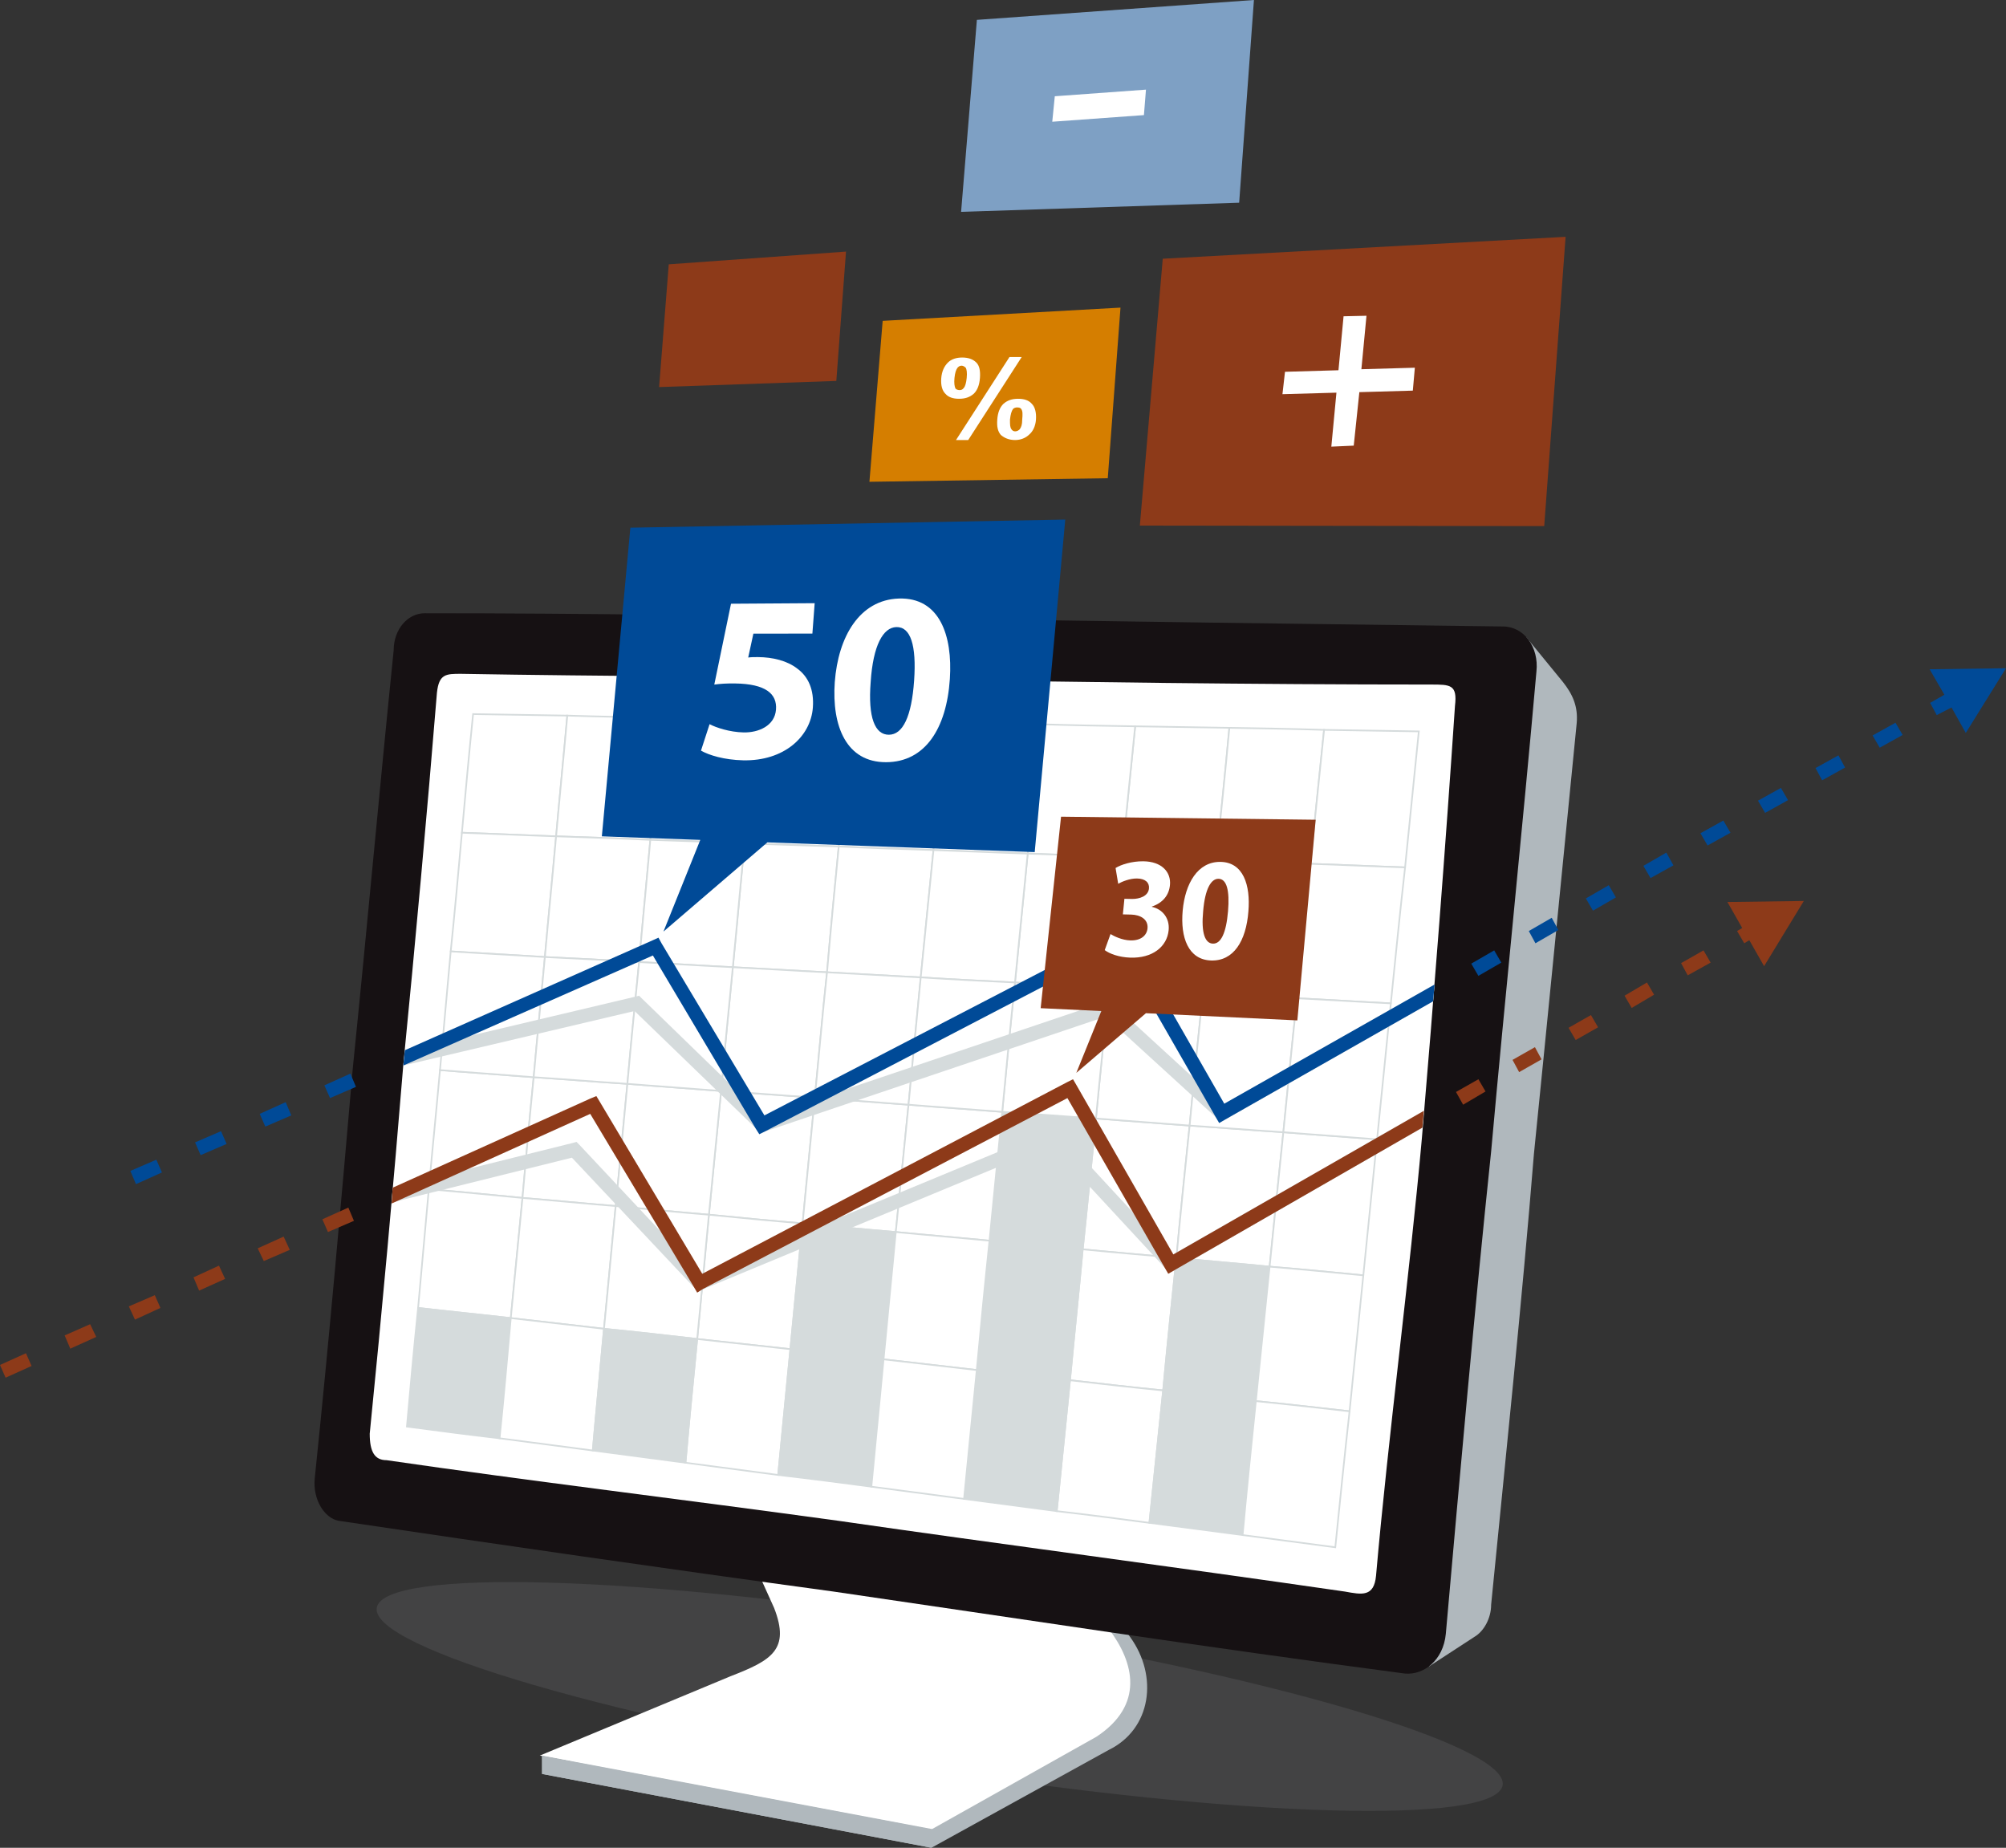<!-- Generator: Adobe Illustrator 19.0.1, SVG Export Plug-In  -->
<svg version="1.1"
	 xmlns="http://www.w3.org/2000/svg" xmlns:xlink="http://www.w3.org/1999/xlink" xmlns:a="http://ns.adobe.com/AdobeSVGViewerExtensions/3.0/"
	 x="0px" y="0px" width="263.31px" height="242.53px" viewBox="0 0 263.31 242.53"
	 style="enable-background:new 0 0 263.31 242.53;" xml:space="preserve">
<rect x="0" y="0" width="263.31" height="242.53" fill="#333333" stroke="none"/>
<style type="text/css">
	.st0{opacity:0.76;}
	.st1{opacity:0.42;fill-rule:evenodd;clip-rule:evenodd;fill:#646569;}
	.st2{fill-rule:evenodd;clip-rule:evenodd;fill:#B0B8BD;}
	.st3{fill-rule:evenodd;clip-rule:evenodd;fill:#FFFFFF;}
	.st4{fill-rule:evenodd;clip-rule:evenodd;fill:#161113;}
	.st5{fill-rule:evenodd;clip-rule:evenodd;fill:#8D3A19;}
	.st6{fill-rule:evenodd;clip-rule:evenodd;fill:#D57E00;}
	.st7{fill-rule:evenodd;clip-rule:evenodd;fill:#7EA0C4;}
	.st8{fill:#FFFFFF;}
	.st9{fill-rule:evenodd;clip-rule:evenodd;fill:#FFFFFF;stroke:#D5DBDC;stroke-width:0.216;}
	.st10{fill-rule:evenodd;clip-rule:evenodd;fill:#D5DBDC;stroke:#D5DBDC;stroke-width:0.216;}
	.st11{fill:#004A97;}
	.st12{fill:#8D3A19;}
	.st13{fill:#D5DBDC;}
	.st14{fill-rule:evenodd;clip-rule:evenodd;fill:#004A97;}
</style>
<defs>
</defs>
<g class="st0">
	<path class="st1" d="M49.451,211.038c-0.822,5.242,31.586,14.7,72.402,21.127c40.811,6.426,74.561,7.392,75.388,2.147
		c0.824-5.238-31.592-14.698-72.399-21.127C84.021,206.755,50.274,205.796,49.451,211.038z"/>
</g>
<g>
	<path class="st2" d="M144.591,209.641l3.742,5.214c3.744,5.148,2.806,12.099-2.807,14.84l-23.263,12.836l-51.138-9.694
		l31.351-12.833c5.349-2.073,7.889-3.476,5.683-8.958l-2.208-4.546l10.028,1.071L144.591,209.641z"/>
	<path class="st2" d="M187.571,218.731l5.95-3.876c1.269-0.736,2.206-2.474,2.206-4.21c1.872-18.986,4.077-40.11,5.615-59.16
		c1.871-18.518,3.744-37.702,5.616-56.554c0.199-2.206-0.535-3.809-1.806-5.414l-4.814-5.882L187.571,218.731z"/>
	<path class="st3" d="M142.651,210.644l2.874,3.141c3.409,4.478,4.679,10.027-1.604,14.172l-21.659,12.167l-51.404-9.693
		l25.067-10.428c5.347-2.073,7.82-3.476,5.682-8.958l-2.206-4.879l10.026,1.07L142.651,210.644z"/>
	<path class="st4" d="M197.266,82.229c-26.339-0.334-51.74-0.669-75.605-1.07c-23.195-0.333-44.854-0.667-65.911-0.667
		c-2.207,0-4.078,2.072-4.078,4.88c-1.871,18.316-3.475,36.297-5.349,54.68c-1.537,17.648-3.141,36.031-5.012,54.012
		c-0.269,2.742,1.269,5.215,3.141,5.548c20.723,3.076,42.381,6.218,64.976,9.293c23.864,3.475,48.597,7.287,75.003,10.762
		c2.472,0.202,5.014-1.738,5.349-5.212c1.871-21.124,3.742-42.249,5.948-63.304c1.872-20.79,4.077-41.914,5.949-63.039
		C202.011,84.971,200.073,82.229,197.266,82.229z"/>
	<path class="st3" d="M187.84,89.85c-23.531,0-46.726-0.334-68.051-0.669c-20.388-0.401-40.509-0.401-59.293-0.736
		c-1.939,0-2.876,0-3.143,2.474c-1.268,15.575-2.874,33.223-4.411,48.799c-1.271,15.575-2.807,32.487-4.412,48.463
		c0,2.408,0.67,3.476,2.207,3.476c18.849,2.742,38.904,5.148,59.293,7.954c21.324,3.076,42.983,5.882,66.514,9.293
		c2.204,0.401,3.809,0.736,4.075-2.073c1.606-18.316,4.412-39.438,6.017-57.42c1.538-18.05,3.143-38.771,4.345-56.754
		C191.316,89.85,190.38,89.85,187.84,89.85z"/>
	<polygon class="st2" points="71.124,232.836 122.262,242.53 122.262,240.124 122.598,240.124 71.124,230.431 	"/>
</g>
<g>
	<g>
		<polygon class="st5" points="149.618,68.987 152.625,33.959 205.503,31.084 202.696,69.054 		"/>
		<polygon class="st6" points="114.122,63.237 115.861,42.114 147.077,40.377 145.408,62.769 		"/>
		<polygon class="st5" points="86.515,50.805 87.783,34.695 111.048,33.023 109.777,50.001 		"/>
		<polygon class="st7" points="126.155,27.809 128.227,2.608 164.593,0 162.654,26.606 		"/>
	</g>
	<polygon class="st8" points="174.752,58.625 175.422,51.539 168.336,51.74 168.67,48.8 175.689,48.597 176.358,41.513 
		179.366,41.446 178.697,48.464 185.715,48.264 185.449,51.272 178.43,51.472 177.694,58.492 	"/>
	<polygon class="st8" points="138.121,15.978 138.454,12.634 150.421,11.765 150.153,15.108 	"/>
	<path class="st8" d="M127.827,51.673c0.468-0.468,0.734-1.137,0.802-2.073c0.066-0.935-0.068-1.604-0.468-2.006
		c-0.468-0.467-1.071-0.666-1.871-0.666c-0.737,0-1.404,0.199-1.871,0.666c-0.469,0.471-0.804,1.138-0.871,2.073
		c-0.067,0.936,0.134,1.605,0.536,2.006c0.4,0.468,1.002,0.669,1.803,0.669C126.69,52.342,127.292,52.141,127.827,51.673z
		 M125.287,49.6c0.067-0.669,0.201-1.067,0.4-1.336c0.135-0.134,0.269-0.267,0.535-0.267c0.202,0,0.401,0.134,0.536,0.267
		c0.133,0.201,0.199,0.668,0.133,1.336c-0.067,0.669-0.201,1.137-0.401,1.337c-0.134,0.201-0.334,0.267-0.534,0.267
		c-0.201,0-0.402-0.067-0.535-0.201C125.287,50.737,125.218,50.269,125.287,49.6z M132.505,46.861l-7.018,10.896h1.602l7.021-10.896
		H132.505z M135.446,53.011c-0.4-0.468-1.003-0.669-1.803-0.669c-0.804,0-1.404,0.201-1.939,0.669
		c-0.468,0.468-0.736,1.137-0.802,2.072c-0.067,0.935,0.067,1.537,0.468,2.005c0.468,0.401,1.069,0.67,1.871,0.67
		c0.734,0,1.403-0.269,1.871-0.737c0.468-0.401,0.802-1.07,0.869-1.938C136.048,54.147,135.849,53.412,135.446,53.011z
		 M134.177,55.082c0,0.67-0.134,1.003-0.334,1.271c-0.134,0.133-0.334,0.266-0.602,0.266c-0.201,0-0.401-0.134-0.468-0.266
		c-0.201-0.267-0.201-0.601-0.201-1.271c0.068-0.668,0.201-1.136,0.4-1.403c0.135-0.135,0.334-0.201,0.536-0.201
		c0.266,0,0.467,0.066,0.535,0.201C134.244,53.947,134.244,54.347,134.177,55.082z"/>
</g>
<g>
	<path class="st9" d="M62.099,93.728c4.145,0.067,8.223,0.134,12.368,0.199c-0.468,5.283-1.003,10.563-1.471,15.844
		c-4.142-0.134-8.222-0.334-12.365-0.468C61.097,104.089,61.565,98.942,62.099,93.728z"/>
	<path class="st9" d="M86.9,94.196c-4.145-0.067-8.288-0.135-12.433-0.269c-0.468,5.283-1.003,10.563-1.471,15.844
		c4.145,0.134,8.29,0.268,12.367,0.468C85.897,104.892,86.365,99.543,86.9,94.196z"/>
	<path class="st9" d="M111.702,94.663c-4.145-0.133-8.223-0.199-12.367-0.266c-0.535,5.414-1.07,10.897-1.605,16.311
		c4.144,0.134,8.288,0.268,12.366,0.401C110.632,105.627,111.168,100.145,111.702,94.663z"/>
	<path class="st9" d="M86.9,94.196c4.145,0.066,8.289,0.133,12.435,0.201c-0.535,5.414-1.07,10.897-1.605,16.311
		c-4.079-0.201-8.222-0.334-12.368-0.468C85.897,104.892,86.365,99.543,86.9,94.196z"/>
	<path class="st9" d="M161.367,95.532c-4.142-0.067-8.222-0.134-12.365-0.201c-0.602,5.75-1.137,11.432-1.739,17.18
		c4.145,0.134,8.222,0.267,12.367,0.401C160.233,107.164,160.833,101.347,161.367,95.532z"/>
	<path class="st9" d="M136.568,95.064c4.144,0.134,8.289,0.201,12.433,0.267c-0.602,5.75-1.137,11.432-1.739,17.18
		c-4.144-0.201-8.223-0.333-12.365-0.468C135.431,106.36,136.033,100.747,136.568,95.064z"/>
	<path class="st9" d="M111.702,94.663c4.144,0.067,8.288,0.134,12.432,0.202c-0.534,5.548-1.069,11.163-1.604,16.711
		c-4.144-0.133-8.288-0.266-12.433-0.467C110.632,105.627,111.168,100.145,111.702,94.663z"/>
	<path class="st9" d="M136.568,95.064c-4.145-0.067-8.29-0.134-12.435-0.199c-0.534,5.548-1.069,11.163-1.604,16.711
		c4.077,0.135,8.223,0.334,12.368,0.468C135.431,106.36,136.033,100.747,136.568,95.064z"/>
	<path class="st9" d="M59.159,124.879c4.145,0.266,8.223,0.467,12.365,0.736c0.468-5.282,1.003-10.563,1.471-15.844
		c-4.142-0.134-8.222-0.334-12.365-0.468C60.162,114.516,59.694,119.731,59.159,124.879z"/>
	<path class="st9" d="M83.892,126.282c-4.145-0.269-8.289-0.468-12.368-0.667c0.468-5.282,1.003-10.563,1.471-15.844
		c4.145,0.134,8.29,0.268,12.367,0.468C84.894,115.586,84.36,120.934,83.892,126.282z"/>
	<path class="st9" d="M108.558,127.619c-4.145-0.201-8.287-0.468-12.366-0.668c0.536-5.415,1.003-10.83,1.538-16.244
		c4.144,0.134,8.288,0.268,12.366,0.401C109.562,116.656,109.027,122.137,108.558,127.619z"/>
	<path class="st9" d="M83.892,126.282c4.079,0.201,8.156,0.467,12.3,0.669c0.536-5.415,1.003-10.83,1.538-16.244
		c-4.079-0.201-8.222-0.334-12.368-0.468C84.894,115.586,84.36,120.934,83.892,126.282z"/>
	<path class="st9" d="M157.892,130.36c-4.145-0.268-8.223-0.468-12.301-0.736c0.536-5.682,1.071-11.432,1.672-17.113
		c4.145,0.134,8.222,0.267,12.367,0.401C159.028,118.729,158.494,124.545,157.892,130.36z"/>
	<path class="st9" d="M133.226,128.956c4.077,0.268,8.222,0.468,12.365,0.669c0.536-5.682,1.071-11.432,1.672-17.113
		c-4.144-0.201-8.223-0.333-12.365-0.468C134.363,117.659,133.761,123.341,133.226,128.956z"/>
	<path class="st9" d="M108.558,127.619c4.078,0.201,8.223,0.468,12.3,0.669c0.535-5.548,1.137-11.163,1.672-16.712
		c-4.144-0.133-8.288-0.266-12.433-0.467C109.562,116.656,109.027,122.137,108.558,127.619z"/>
	<path class="st9" d="M133.226,128.956c-4.146-0.201-8.223-0.401-12.368-0.669c0.535-5.548,1.137-11.163,1.672-16.712
		c4.077,0.135,8.223,0.334,12.368,0.468C134.363,117.659,133.761,123.341,133.226,128.956z"/>
	<path class="st9" d="M56.285,156.097c4.077,0.333,8.155,0.734,12.298,1.136c0.468-5.281,0.938-10.562,1.471-15.843
		c-4.144-0.334-8.222-0.602-12.301-0.936C57.287,145.668,56.753,150.882,56.285,156.097z"/>
	<path class="st9" d="M80.817,158.301c-4.077-0.332-8.156-0.734-12.234-1.069c0.468-5.281,0.938-10.562,1.471-15.843
		c4.078,0.268,8.156,0.601,12.3,0.869C81.819,147.673,81.351,153.022,80.817,158.301z"/>
	<path class="st9" d="M105.35,160.575c-4.144-0.334-8.222-0.734-12.299-1.137c0.534-5.414,1.067-10.828,1.603-16.243
		c4.079,0.266,8.157,0.602,12.3,0.868C106.418,149.612,105.885,155.094,105.35,160.575z"/>
	<path class="st9" d="M80.817,158.301c4.077,0.401,8.155,0.802,12.234,1.137c0.534-5.414,1.067-10.828,1.603-16.243
		c-4.142-0.334-8.222-0.602-12.3-0.936C81.819,147.673,81.351,153.022,80.817,158.301z"/>
	<path class="st9" d="M154.417,165.119c-4.078-0.4-8.223-0.733-12.301-1.136c0.601-5.683,1.137-11.43,1.738-17.18
		c4.078,0.334,8.156,0.602,12.3,0.937C155.552,153.49,154.951,159.304,154.417,165.119z"/>
	<path class="st10" d="M129.883,162.848c4.077,0.4,8.156,0.734,12.233,1.136c0.601-5.683,1.137-11.43,1.738-17.18
		c-4.145-0.268-8.222-0.602-12.3-0.869C131.019,151.55,130.417,157.232,129.883,162.848z"/>
	<path class="st9" d="M105.35,160.575c4.078,0.401,8.157,0.802,12.234,1.137c0.535-5.548,1.134-11.164,1.671-16.713
		c-4.145-0.333-8.222-0.599-12.301-0.935C106.418,149.612,105.885,155.094,105.35,160.575z"/>
	<path class="st9" d="M129.883,162.848c-4.078-0.401-8.223-0.736-12.3-1.137c0.535-5.548,1.134-11.164,1.671-16.713
		c4.078,0.336,8.155,0.603,12.3,0.936C131.019,151.55,130.417,157.232,129.883,162.848z"/>
	<path class="st9" d="M59.159,124.879c4.145,0.266,8.223,0.467,12.365,0.736c-0.467,5.214-1.003,10.494-1.47,15.775
		c-4.144-0.334-8.222-0.602-12.301-0.936C58.223,135.307,58.691,130.093,59.159,124.879z"/>
	<path class="st9" d="M83.892,126.282c-4.145-0.269-8.289-0.468-12.368-0.667c-0.467,5.214-1.003,10.494-1.47,15.775
		c4.078,0.268,8.156,0.601,12.3,0.869C82.822,136.978,83.357,131.63,83.892,126.282z"/>
	<path class="st9" d="M108.558,127.619c-4.145-0.201-8.287-0.468-12.366-0.668c-0.535,5.414-1.07,10.83-1.538,16.244
		c4.079,0.266,8.157,0.602,12.3,0.868C107.49,138.649,107.957,133.101,108.558,127.619z"/>
	<path class="st9" d="M83.892,126.282c4.079,0.201,8.156,0.467,12.3,0.669c-0.535,5.414-1.07,10.83-1.538,16.244
		c-4.142-0.334-8.222-0.602-12.3-0.936C82.822,136.978,83.357,131.63,83.892,126.282z"/>
	<path class="st9" d="M157.892,130.36c-4.145-0.268-8.223-0.468-12.301-0.736c-0.601,5.749-1.203,11.497-1.737,17.179
		c4.078,0.334,8.156,0.602,12.3,0.937C156.69,141.924,157.29,136.109,157.892,130.36z"/>
	<path class="st9" d="M133.226,128.956c4.077,0.268,8.222,0.468,12.365,0.669c-0.601,5.749-1.203,11.497-1.737,17.179
		c-4.145-0.268-8.222-0.602-12.3-0.869C132.089,140.254,132.624,134.638,133.226,128.956z"/>
	<path class="st9" d="M108.558,127.619c4.078,0.201,8.223,0.468,12.3,0.669c-0.534,5.615-1.069,11.163-1.604,16.711
		c-4.145-0.333-8.222-0.599-12.301-0.935C107.49,138.649,107.957,133.101,108.558,127.619z"/>
	<path class="st9" d="M133.226,128.956c-4.146-0.201-8.223-0.401-12.368-0.669c-0.534,5.615-1.069,11.163-1.604,16.711
		c4.078,0.336,8.155,0.603,12.3,0.936C132.089,140.254,132.624,134.638,133.226,128.956z"/>
	<path class="st9" d="M56.285,156.097c4.077,0.333,8.155,0.734,12.298,1.136c-0.534,5.282-1.002,10.495-1.536,15.776
		c-4.078-0.468-8.156-0.868-12.167-1.336C55.349,166.457,55.817,161.243,56.285,156.097z"/>
	<path class="st9" d="M80.817,158.301c-4.077-0.332-8.156-0.734-12.234-1.069c-0.534,5.282-1.002,10.495-1.536,15.776
		c4.077,0.468,8.155,0.936,12.233,1.404C79.815,169.065,80.284,163.716,80.817,158.301z"/>
	<path class="st9" d="M105.35,160.575c-4.144-0.334-8.222-0.734-12.299-1.137c-0.535,5.482-1.003,10.897-1.538,16.311
		c4.077,0.468,8.155,0.871,12.233,1.337C104.282,171.605,104.816,166.123,105.35,160.575z"/>
	<path class="st9" d="M80.817,158.301c4.077,0.401,8.155,0.802,12.234,1.137c-0.535,5.482-1.003,10.897-1.538,16.311
		c-4.078-0.467-8.156-0.935-12.233-1.336C79.815,169.065,80.284,163.716,80.817,158.301z"/>
	<path class="st9" d="M154.417,165.119c-4.078-0.4-8.223-0.733-12.301-1.136c-0.534,5.75-1.137,11.43-1.67,17.181
		c4.077,0.467,8.153,0.935,12.233,1.336C153.212,176.752,153.814,170.936,154.417,165.119z"/>
	<path class="st10" d="M129.883,162.848c4.077,0.4,8.156,0.734,12.233,1.136c-0.534,5.75-1.137,11.43-1.67,17.181
		c-4.078-0.469-8.156-0.937-12.234-1.339C128.747,174.145,129.282,168.529,129.883,162.848z"/>
	<path class="st10" d="M105.35,160.575c4.078,0.401,8.157,0.802,12.234,1.137c-0.534,5.615-1.07,11.163-1.605,16.711
		c-4.078-0.4-8.155-0.868-12.233-1.336C104.282,171.605,104.816,166.123,105.35,160.575z"/>
	<path class="st9" d="M129.883,162.848c-4.078-0.401-8.223-0.736-12.3-1.137c-0.534,5.615-1.07,11.163-1.605,16.711
		c4.077,0.468,8.155,0.936,12.233,1.404C128.747,174.145,129.282,168.529,129.883,162.848z"/>
	<path class="st10" d="M53.411,187.247c4.078,0.534,8.089,1.069,12.166,1.537c0.534-5.214,1.003-10.495,1.471-15.776
		c-4.078-0.468-8.156-0.868-12.167-1.336C54.346,176.884,53.877,182.033,53.411,187.247z"/>
	<path class="st9" d="M77.809,190.388c-4.077-0.534-8.156-1.069-12.233-1.604c0.534-5.214,1.003-10.495,1.471-15.776
		c4.077,0.468,8.155,0.936,12.233,1.404C78.812,179.694,78.277,185.041,77.809,190.388z"/>
	<path class="st9" d="M102.142,193.597c-4.078-0.535-8.156-1.07-12.167-1.605c0.468-5.414,1.003-10.827,1.538-16.244
		c4.077,0.468,8.155,0.871,12.233,1.337C103.211,182.568,102.676,188.049,102.142,193.597z"/>
	<path class="st10" d="M77.809,190.388c4.01,0.536,8.088,1.071,12.166,1.605c0.468-5.414,1.003-10.827,1.538-16.244
		c-4.078-0.467-8.156-0.935-12.233-1.336C78.812,179.694,78.277,185.041,77.809,190.388z"/>
	<path class="st9" d="M150.873,199.881c-4.011-0.534-8.088-1.069-12.167-1.537c0.603-5.749,1.137-11.432,1.74-17.179
		c4.077,0.467,8.153,0.935,12.233,1.336C152.077,188.316,151.476,194.132,150.873,199.881z"/>
	<path class="st10" d="M126.541,196.739c4.077,0.534,8.088,1.07,12.165,1.605c0.603-5.749,1.137-11.432,1.74-17.179
		c-4.078-0.469-8.156-0.937-12.234-1.339C127.677,185.441,127.075,191.124,126.541,196.739z"/>
	<path class="st10" d="M102.142,193.597c4.077,0.467,8.155,1.003,12.233,1.537c0.535-5.548,1.069-11.096,1.604-16.712
		c-4.078-0.4-8.155-0.868-12.233-1.336C103.211,182.568,102.676,188.049,102.142,193.597z"/>
	<path class="st9" d="M126.541,196.739c-4.077-0.535-8.155-1.07-12.166-1.605c0.535-5.548,1.069-11.096,1.604-16.712
		c4.077,0.468,8.155,0.936,12.233,1.404C127.677,185.441,127.075,191.124,126.541,196.739z"/>
	<path class="st9" d="M161.367,95.532c4.145,0.067,8.291,0.134,12.433,0.268c-0.601,5.882-1.201,11.698-1.803,17.581
		c-4.146-0.135-8.223-0.267-12.368-0.468C160.233,107.164,160.833,101.347,161.367,95.532z"/>
	<path class="st9" d="M186.235,96c-4.145-0.067-8.288-0.134-12.435-0.201c-0.601,5.882-1.201,11.698-1.803,17.581
		c4.144,0.134,8.288,0.334,12.433,0.468C185.031,107.898,185.633,101.949,186.235,96z"/>
	<path class="st9" d="M157.892,130.36c4.077,0.199,8.223,0.401,12.367,0.669c0.534-5.884,1.136-11.766,1.739-17.648
		c-4.146-0.135-8.223-0.267-12.368-0.468C159.028,118.729,158.494,124.545,157.892,130.36z"/>
	<path class="st9" d="M182.56,131.697c-4.078-0.199-8.223-0.468-12.301-0.668c0.534-5.884,1.136-11.766,1.739-17.648
		c4.144,0.134,8.288,0.334,12.433,0.468C183.762,119.797,183.16,125.747,182.56,131.697z"/>
	<path class="st9" d="M154.417,165.119c4.077,0.401,8.155,0.736,12.233,1.138c0.601-5.884,1.201-11.766,1.804-17.648
		c-4.145-0.268-8.222-0.602-12.301-0.868C155.552,153.49,154.951,159.304,154.417,165.119z"/>
	<path class="st9" d="M178.95,167.394c-4.146-0.402-8.223-0.804-12.3-1.137c0.601-5.884,1.201-11.766,1.804-17.648
		c4.078,0.334,8.155,0.602,12.3,0.935C180.151,155.495,179.552,161.444,178.95,167.394z"/>
	<path class="st9" d="M157.892,130.36c4.077,0.199,8.223,0.401,12.367,0.669c-0.669,5.882-1.204,11.765-1.804,17.58
		c-4.145-0.268-8.222-0.602-12.301-0.868C156.69,141.924,157.29,136.109,157.892,130.36z"/>
	<path class="st9" d="M182.56,131.697c-4.078-0.199-8.223-0.468-12.301-0.668c-0.669,5.882-1.204,11.765-1.804,17.58
		c4.078,0.334,8.155,0.602,12.3,0.935C181.355,143.595,181.957,137.646,182.56,131.697z"/>
	<path class="st10" d="M154.417,165.119c4.077,0.401,8.155,0.736,12.233,1.138c-0.603,5.882-1.204,11.765-1.806,17.647
		c-4.077-0.468-8.155-0.936-12.166-1.403C153.212,176.752,153.814,170.936,154.417,165.119z"/>
	<path class="st9" d="M178.95,167.394c-4.146-0.402-8.223-0.804-12.3-1.137c-0.603,5.882-1.204,11.765-1.806,17.647
		c4.077,0.4,8.156,0.868,12.3,1.336C177.746,179.292,178.347,173.342,178.95,167.394z"/>
	<path class="st10" d="M150.873,199.881c4.078,0.534,8.155,1.069,12.234,1.603c0.534-5.882,1.137-11.765,1.737-17.579
		c-4.077-0.468-8.155-0.936-12.166-1.403C152.077,188.316,151.476,194.132,150.873,199.881z"/>
	<path class="st9" d="M175.272,203.09c-4.077-0.535-8.153-1.07-12.165-1.606c0.534-5.882,1.137-11.765,1.737-17.579
		c4.077,0.4,8.156,0.868,12.3,1.336C176.476,191.19,175.875,197.141,175.272,203.09z"/>
</g>
<path class="st11" d="M20.521,152.218l0.734,1.672l-3.408,1.537l-0.737-1.738L20.521,152.218L20.521,152.218z M253.284,87.845
	l10.026-0.135l-5.28,8.491l-1.871-3.341l-1.939,1.002l-0.869-1.605l1.871-1.069L253.284,87.845L253.284,87.845z M248.804,94.864
	l0.938,1.604l-3.008,1.671l-0.936-1.604L248.804,94.864L248.804,94.864z M241.318,99.142l0.869,1.605l-3.008,1.671l-0.871-1.605
	L241.318,99.142L241.318,99.142z M233.763,103.42l0.936,1.604l-3.008,1.672l-0.935-1.604L233.763,103.42L233.763,103.42z
	 M226.209,107.698l0.938,1.605l-3.009,1.672l-0.935-1.605L226.209,107.698L226.209,107.698z M218.723,111.91l0.935,1.67
	l-3.007,1.672l-0.936-1.605L218.723,111.91L218.723,111.91z M211.169,116.188l0.935,1.604l-3.006,1.737l-0.937-1.602
	L211.169,116.188L211.169,116.188z M203.682,120.466l0.869,1.605l-3.007,1.739l-0.871-1.605L203.682,120.466L203.682,120.466z
	 M196.129,124.744l0.936,1.604l-3.008,1.739l-0.936-1.604L196.129,124.744L196.129,124.744z M45.989,140.921l0.737,1.737
	l-3.408,1.471l-0.737-1.671L45.989,140.921L45.989,140.921z M37.501,144.665l0.734,1.738l-3.409,1.471l-0.734-1.672L37.501,144.665
	L37.501,144.665z M29.011,148.475l0.736,1.672l-3.41,1.471l-0.733-1.672L29.011,148.475z"/>
<path class="st12" d="M3.408,177.62l0.736,1.672l-3.409,1.538L0,179.159L3.408,177.62L3.408,177.62z M226.745,118.395l10.026-0.135
	l-5.214,8.556l-1.938-3.408l-0.669,0.401l-0.936-1.605l0.669-0.401L226.745,118.395L226.745,118.395z M223.604,124.744l0.936,1.604
	l-3.009,1.672l-0.869-1.605L223.604,124.744L223.604,124.744z M216.183,128.956l0.935,1.604l-2.941,1.737l-0.936-1.604
	L216.183,128.956L216.183,128.956z M208.83,133.233l0.935,1.605l-2.94,1.672l-0.936-1.605L208.83,133.233L208.83,133.233z
	 M201.476,137.446l0.869,1.602l-2.941,1.673l-0.868-1.605L201.476,137.446L201.476,137.446z M194.057,141.657l0.936,1.605
	l-2.942,1.736l-0.936-1.671L194.057,141.657L194.057,141.657z M45.723,158.503l0.734,1.738l-3.408,1.471l-0.734-1.672
	L45.723,158.503L45.723,158.503z M37.232,162.312l0.803,1.739l-3.408,1.47l-0.803-1.669L37.232,162.312L37.232,162.312z
	 M28.743,166.123l0.804,1.739l-3.411,1.538l-0.736-1.739L28.743,166.123L28.743,166.123z M20.321,170l0.736,1.672l-3.342,1.537
	l-0.802-1.739L20.321,170L20.321,170z M11.832,173.81l0.801,1.671l-3.408,1.538l-0.737-1.737L11.832,173.81z"/>
<polygon class="st13" points="53.143,137.98 83.357,130.828 83.892,130.694 84.227,131.029 100.271,146.604 145.058,131.497 
	145.591,131.295 145.994,131.697 160.499,144.998 188.308,129.224 188.108,131.429 160.833,146.937 160.233,147.272 
	159.765,146.804 145.124,133.434 100.337,148.541 99.803,148.676 99.402,148.275 83.292,132.7 52.942,139.853 "/>
<polygon class="st11" points="53.143,137.848 85.698,123.408 86.432,123.074 86.833,123.809 100.337,146.403 146.728,122.338 
	147.532,121.87 148,122.672 160.7,144.867 188.308,129.224 188.108,131.429 160.833,146.937 160.031,147.406 159.564,146.604 
	146.796,124.343 100.471,148.475 99.668,148.875 99.2,148.141 85.698,125.413 52.942,139.853 "/>
<polygon class="st13" points="51.539,155.895 75.202,150.012 75.671,149.879 76.072,150.281 92.048,167.326 137.905,148.342 
	138.44,148.074 138.908,148.541 153.882,164.719 186.903,145.802 186.703,148.007 154.147,166.726 153.48,167.059 153.013,166.524 
	137.971,150.281 92.182,169.266 91.58,169.532 91.179,169.065 75.069,151.952 51.404,157.834 "/>
<polygon class="st12" points="51.539,155.895 77.475,144.198 78.277,143.864 78.679,144.53 92.182,167.193 140.043,142.058 
	140.846,141.657 141.314,142.459 154.016,164.651 186.903,145.802 186.703,148.007 154.147,166.726 153.347,167.193 
	152.879,166.391 140.111,144.13 92.248,169.197 91.513,169.666 91.045,168.864 77.475,146.202 51.404,157.969 "/>
<polygon class="st14" points="139.829,68.196 82.742,69.264 78.999,109.775 91.919,110.246 87.086,122.275 100.728,110.567 
	135.818,111.846 "/>
<polygon class="st5" points="172.697,107.596 139.274,107.195 136.599,132.329 144.56,132.708 141.279,140.82 150.416,132.988 
	170.292,133.934 "/>
<g>
	<path class="st8" d="M106.635,83.165l-7.745,0.006l-0.681,3.132c0.437-0.059,0.805-0.057,1.298-0.055
		c1.907,0.014,3.812,0.466,5.147,1.511c1.429,1.045,2.223,2.749,2.042,5.127c-0.145,1.895-1.086,3.653-2.667,4.923
		c-1.583,1.269-3.804,2.051-6.513,1.985c-2.443-0.059-4.44-0.661-5.505-1.271l1.128-3.47c0.859,0.45,2.637,1.043,4.459,1.081
		c1.945,0.041,4.09-0.848,4.259-2.991c0.165-2.083-1.366-3.381-5.372-3.435c-1.111-0.015-1.885,0.036-2.727,0.146l2.194-10.611
		l10.982-0.072L106.635,83.165z"/>
	<path class="st8" d="M124.679,89.129c-0.218,3.246-1.028,5.969-2.425,7.884c-1.398,1.915-3.383,3.024-5.952,3.03
		c-2.601,0.006-4.384-1.171-5.465-3.074c-1.085-1.902-1.466-4.532-1.264-7.434c0.223-2.982,1.033-5.681,2.434-7.658
		c1.403-1.978,3.392-3.23,5.968-3.316c2.669-0.088,4.441,1.112,5.497,3.059C124.529,83.567,124.869,86.254,124.679,89.129z
		 M114.287,89.508c-0.375,4.718,0.575,6.945,2.397,6.931c1.823-0.015,2.977-2.373,3.305-7.124c0.321-4.622-0.463-7.061-2.337-7.007
		C115.932,82.358,114.602,84.674,114.287,89.508z"/>
</g>
<g>
	<path class="st8" d="M145.767,122.601c0.452,0.277,1.5,0.799,2.594,0.833c1.397,0.045,2.171-0.651,2.263-1.576
		c0.116-1.209-0.958-1.783-2.14-1.813l-1.095-0.027l0.203-2.046l1.041,0.022c0.9,0,2.082-0.337,2.182-1.377
		c0.071-0.736-0.44-1.293-1.568-1.309c-0.934-0.014-1.964,0.402-2.471,0.695l-0.345-2.071c0.732-0.459,2.152-0.897,3.626-0.882
		c2.446,0.022,3.673,1.424,3.513,3.116c-0.122,1.313-0.909,2.326-2.368,2.826l-0.004,0.038c1.349,0.295,2.352,1.44,2.201,3.055
		c-0.207,2.184-2.14,3.718-5.06,3.611c-1.486-0.054-2.702-0.513-3.332-0.986L145.767,122.601z"/>
	<path class="st8" d="M163.866,119.629c-0.303,3.908-1.958,6.541-4.906,6.441c-2.987-0.102-4.036-3.025-3.721-6.535
		c0.324-3.588,1.981-6.425,4.92-6.408C163.201,113.146,164.155,116.168,163.866,119.629z M157.928,119.591
		c-0.276,2.858,0.241,4.238,1.285,4.267c1.048,0.031,1.734-1.382,1.979-4.241c0.235-2.783-0.186-4.26-1.255-4.271
		C158.957,115.336,158.17,116.691,157.928,119.591z"/>
</g>
</svg>